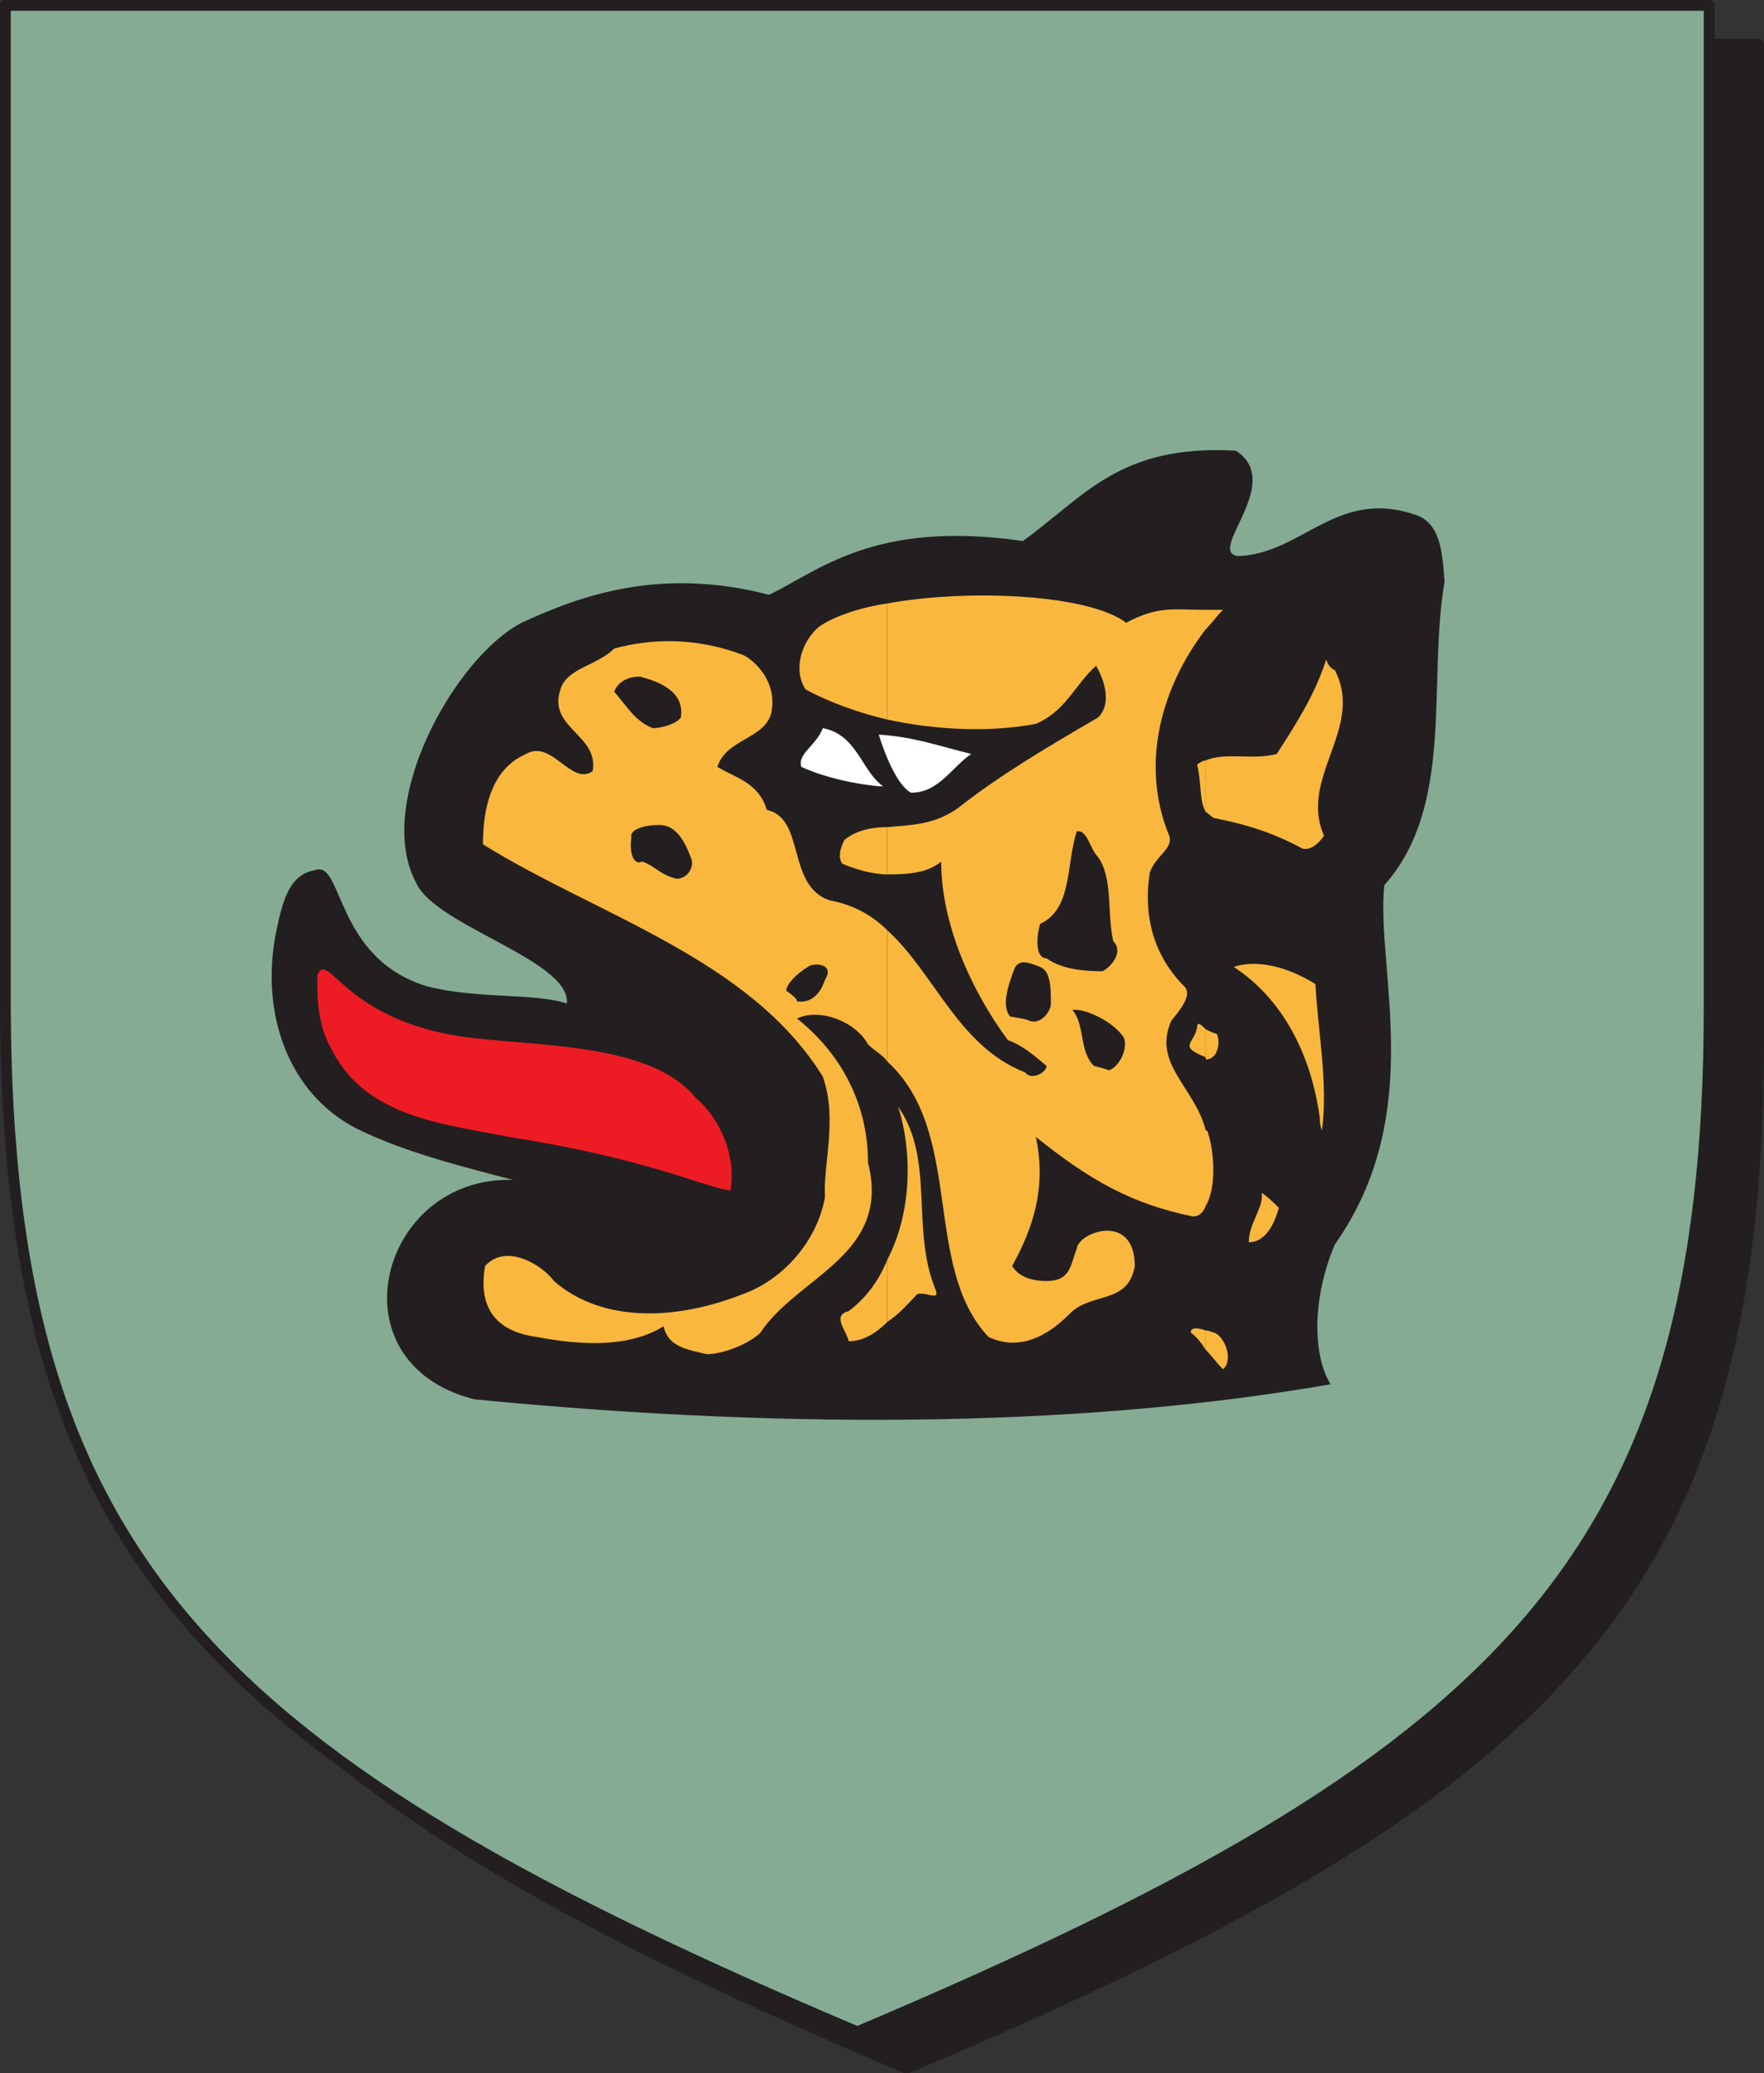 <svg xmlns="http://www.w3.org/2000/svg" width="615" height="722.852"><rect width="100%" height="100%" fill="#333333" stroke="none"/><path fill="#231f20" fill-rule="evenodd" d="M316.125 721.125c225-95.25 296.25-163.5 297-357V15.375h-594v348.75c0 193.5 72 261.75 297 357"/><path fill="none" stroke="#231f20" stroke-linecap="round" stroke-linejoin="round" stroke-miterlimit="10" stroke-width="3.75" d="M316.125 721.125c225-95.25 296.25-163.5 297-357V15.375h-594v348.75c0 193.5 72 261.75 297 357zm0 0"/><path fill="#85ab94" fill-rule="evenodd" d="M298.875 708.375c225-95.25 297-164.25 297-357V1.875h-594v349.5c.75 192.75 72 261.75 297 357"/><path fill="none" stroke="#231f20" stroke-linecap="round" stroke-linejoin="round" stroke-miterlimit="10" stroke-width="3.75" d="M298.875 708.375c225-95.25 297-164.25 297-357V1.875h-594v349.5c.75 192.75 72 261.75 297 357zm0 0"/><path fill="#231f20" fill-rule="evenodd" d="M165.375 487.875c115.5 11.25 216.75 9 298.5-5.25-6-9.75-6.75-29.25 1.5-48.75 32.25-45.75 14.25-96 17.25-125.25 24.75-27.75 15-71.25 21-105.75-.75-10.5-1.5-20.25-9.75-23.25-27.75-9.75-39.75 13.5-62.25 14.25-11.25-1.5 16.5-25.5-.75-36.75-40.5-2.25-52.5 15.75-74.25 31.5-51.75-7.5-71.25 10.5-88.5 18.75-37.5-9.75-65.25 0-86.25 9.75-23.25 12-51.75 63-36.75 90.75 6.75 15 54 27 52.5 42-11.25-3.75-31.5-1.5-48.75-6-32.25-9.75-29.25-44.25-39-40.5-9 1.5-11.25 10.5-13.5 21-6 29.25 4.5 57 27.75 69 16.5 8.25 37.5 13.5 54.75 18-46.5-1.5-63.75 63.75-13.5 76.5"/><path fill="#fab73d" fill-rule="evenodd" d="M420.375 463.875v6.75c2.25 2.25 3.75 4.5 6 6.75 3.75-3 .75-11.25-3-12.75-.75 0-1.5-.75-3-.75m0-69.75v26.25c3.75-6 3-18.75.75-25.5 0 0 0-.75-.75-.75m0-35.25v10.5c4.5 0 5.25-6.75 3.75-9-.75 0-2.25-.75-3.75-1.5m0-93.75v18c1.5.75 2.25 2.25 3.75 2.25 11.25 2.25 20.25 5.25 30 10.5 3 .75 6-2.25 7.5-4.5-9-20.25 14.25-37.5 3.75-57.75-2.25-.75-3-3.75-3-3.75-3.75 12-10.5 22.5-17.25 33-8.25 2.25-18-.75-24.75 2.25m0-52.5v6.75c2.25-2.25 3.75-4.5 6-6.75h-6m15 220.5c6 0 9-6.75 10.5-12-1.5-1.5-3.75-3.75-6-5.25.75 5.25-4.5 10.5-4.5 17.25m25.5-39c2.25-16.5-1.5-35.25-2.25-51-8.25-5.25-19.5-9-28.5-6 17.25 11.25 27 30.75 30 52.5 0 3 .75 4.5.75 4.5m-40.5-174.75v-6.75c-11.25 0-16.5-1.5-27.75 4.5-12.75-9.75-54-12-83.25-6.75v40.5c17.25 3.75 36 4.5 51.75 1.5 10.5-4.5 13.5-13.5 21-20.25 2.25 3.75 6 12.75.75 18-18 10.5-34.5 20.25-48.75 31.5-8.25 6-16.5 6-24.75 6.75v16.5c8.25 0 14.25-.75 18.75-4.5 0 21.75 10.5 45 23.25 62.25 6 2.25 9.75 6 13.5 9 0 2.25-5.25 5.25-7.5 2.25-23.25-9-31.5-34.5-48-49.5v45.75c27 24.75 12 71.25 35.25 96 12.75 6 23.25-3 28.5-8.25 7.5-7.5 20.25-3 22.5-16.5 0-18.75-19.5-12-20.25-6-2.25 6-2.25 11.25-10.5 11.25-5.25 0-9.75-1.5-12-5.25 7.5-13.5 12-27.75 8.25-45 18.75 15 33 23.25 54.75 27.75 2.25 0 3.75-1.5 4.5-3.75v-26.25c-3.75-15-18.75-23.25-12-38.25 3-3.75 7.5-9 4.5-12-11.25-11.25-14.25-25.5-12-39.75 2.25-6 8.25-8.25 6.75-12.75-10.5-25.5-2.25-52.5 12.75-72"/><path fill="#fab73d" fill-rule="evenodd" d="M420.375 283.125v-18c-.75 0-2.25.75-3 1.5 1.5 6 .75 12.75 3 16.5m0 86.25v-10.5c-1.5-1.5-3-3-3-.75-.75 4.5-4.5 6-1.5 8.25 2.25 1.5 3 1.5 4.5 2.25v.75m0 101.25v-6.75c-2.25-.75-5.25-1.5-5.25.75 2.25 1.5 3.75 3.75 5.25 6m-111-31.5v21.75c4.5-3 7.5-6.75 10.5-9.75 3.75-.75 8.25 3 6-2.25-8.25-21 0-45-12.75-63 5.25 16.5 4.5 37.5-3.75 53.25m0-188.25v-40.5c-9.75 1.5-18.75 4.5-24 8.25-6 5.25-9 15-4.5 21.75 8.25 4.5 18.75 8.25 28.5 10.5m0 54v-16.5c-4.5 0-10.5.75-15 4.5-1.5 3-2.25 6-.75 8.25 5.25 2.25 11.25 3.75 15.75 3.75"/><path fill="#fab73d" fill-rule="evenodd" d="M309.375 370.125v-45.75c-5.25-5.25-12-9-20.25-10.5-15-5.25-8.25-28.5-21.75-31.5-3-9.75-11.25-11.25-17.25-15 3-9.75 16.5-9.75 18.75-18.75 2.25-10.5-5.25-18-9.75-20.25-15.75-6-31.5-6-45-2.25-6 6-16.5 6.75-18.75 14.25-4.5 13.5 13.5 15.75 11.25 28.5-7.5 5.25-14.25-11.25-23.25-6-12 5.25-15 18.75-15 31.5 39.75 24.75 93 39.75 118.5 81 5.25 15 0 30.75.75 42-3 16.5-15.75 29.25-28.5 33.75-22.5 9-48.75 10.5-66-4.5-3.75-5.25-16.5-13.5-24-5.25-3 17.25 6.75 23.25 18 24.75 15.75 3 32.25 3.75 44.25-3.75 1.5 7.5 9 8.25 15 9.75 6 0 15-3.75 18.75-7.5 12.75-19.5 45.75-27 37.5-59.25 0-21.75-10.5-39-24.75-50.25 7.5-3.75 20.25.75 24.75 9 2.25 2.25 5.25 3.75 6.75 6m0 90.75v-21.75c-3 7.5-7.5 13.5-13.5 18-6 1.5-.75 6.75 0 10.5 5.25 0 9.75-3 13.5-6.75"/><path fill="#ed1c24" fill-rule="evenodd" d="M254.625 415.125c2.25-12-3.75-25.5-12-32.25-15-18.75-52.5-18-78-21-45-5.25-50.25-31.5-54-21.75 0 8.25 0 17.25 5.25 26.25 12 23.25 39 25.5 61.5 30 48 7.5 67.5 17.25 77.25 18.75"/><path fill="#231f20" fill-rule="evenodd" d="M386.625 373.125c3-.75 6.75-6.75 5.25-11.25-3.75-6-14.25-10.5-18-9.75 4.5 5.25 2.25 14.25 7.5 19.5 3 .75 3 .75 5.25 1.5m-27.75-17.25c3.75 1.5 7.5-3 7.5-6 0-5.25 0-11.25-3.75-12.75s-7.5-3-9 .75c-2.25 6-4.5 12.75-1.5 16.5 3.75.75 5.25.75 6.75 1.5m-81-6.75c5.25.75 8.25-3 9.75-7.5 3.75-6-4.5-6-6-4.5-3.75 2.25-7.5 6-7.5 8.25 3 2.25 3.75 3 3.75 3.75m106.5-10.5c3-1.5 7.5-6.75 3.75-10.5-2.25-9.75 0-21.75-5.25-29.25-3-3-3.75-9.75-7.5-9-3.75 12-1.5 27-12.75 32.25-1.5 5.25-1.5 12 2.25 12 5.25 3.75 12.75 4.5 19.5 4.5m-148.5-32.25c3.75 0 6-3.75 5.25-6.75-2.25-6-5.25-12-11.25-12-5.25 0-10.5 1.5-9.75 4.5-.75 5.25.75 9.75 3.75 8.25 4.5 1.5 6 4.5 12 6"/><path fill="#fff" fill-rule="evenodd" d="M317.625 276.375c9.75 0 14.25-9 21-13.5-12-3-20.25-6-32.25-6.75 2.25 7.5 6.75 18 11.25 20.25m-11.25-2.25h1.5c-7.5-5.25-9-18-21-20.25-2.25 6-9 9-7.5 13.5 8.25 3.75 18.75 6 27 6.75"/><path fill="#231f20" fill-rule="evenodd" d="M227.625 253.875c3 0 8.25-1.5 9.75-3.75 1.5-9.75-9-12.75-14.25-14.25-3.75 0-7.5 1.5-9 5.25 4.5 5.25 7.5 10.5 13.5 12.75"/></svg>
